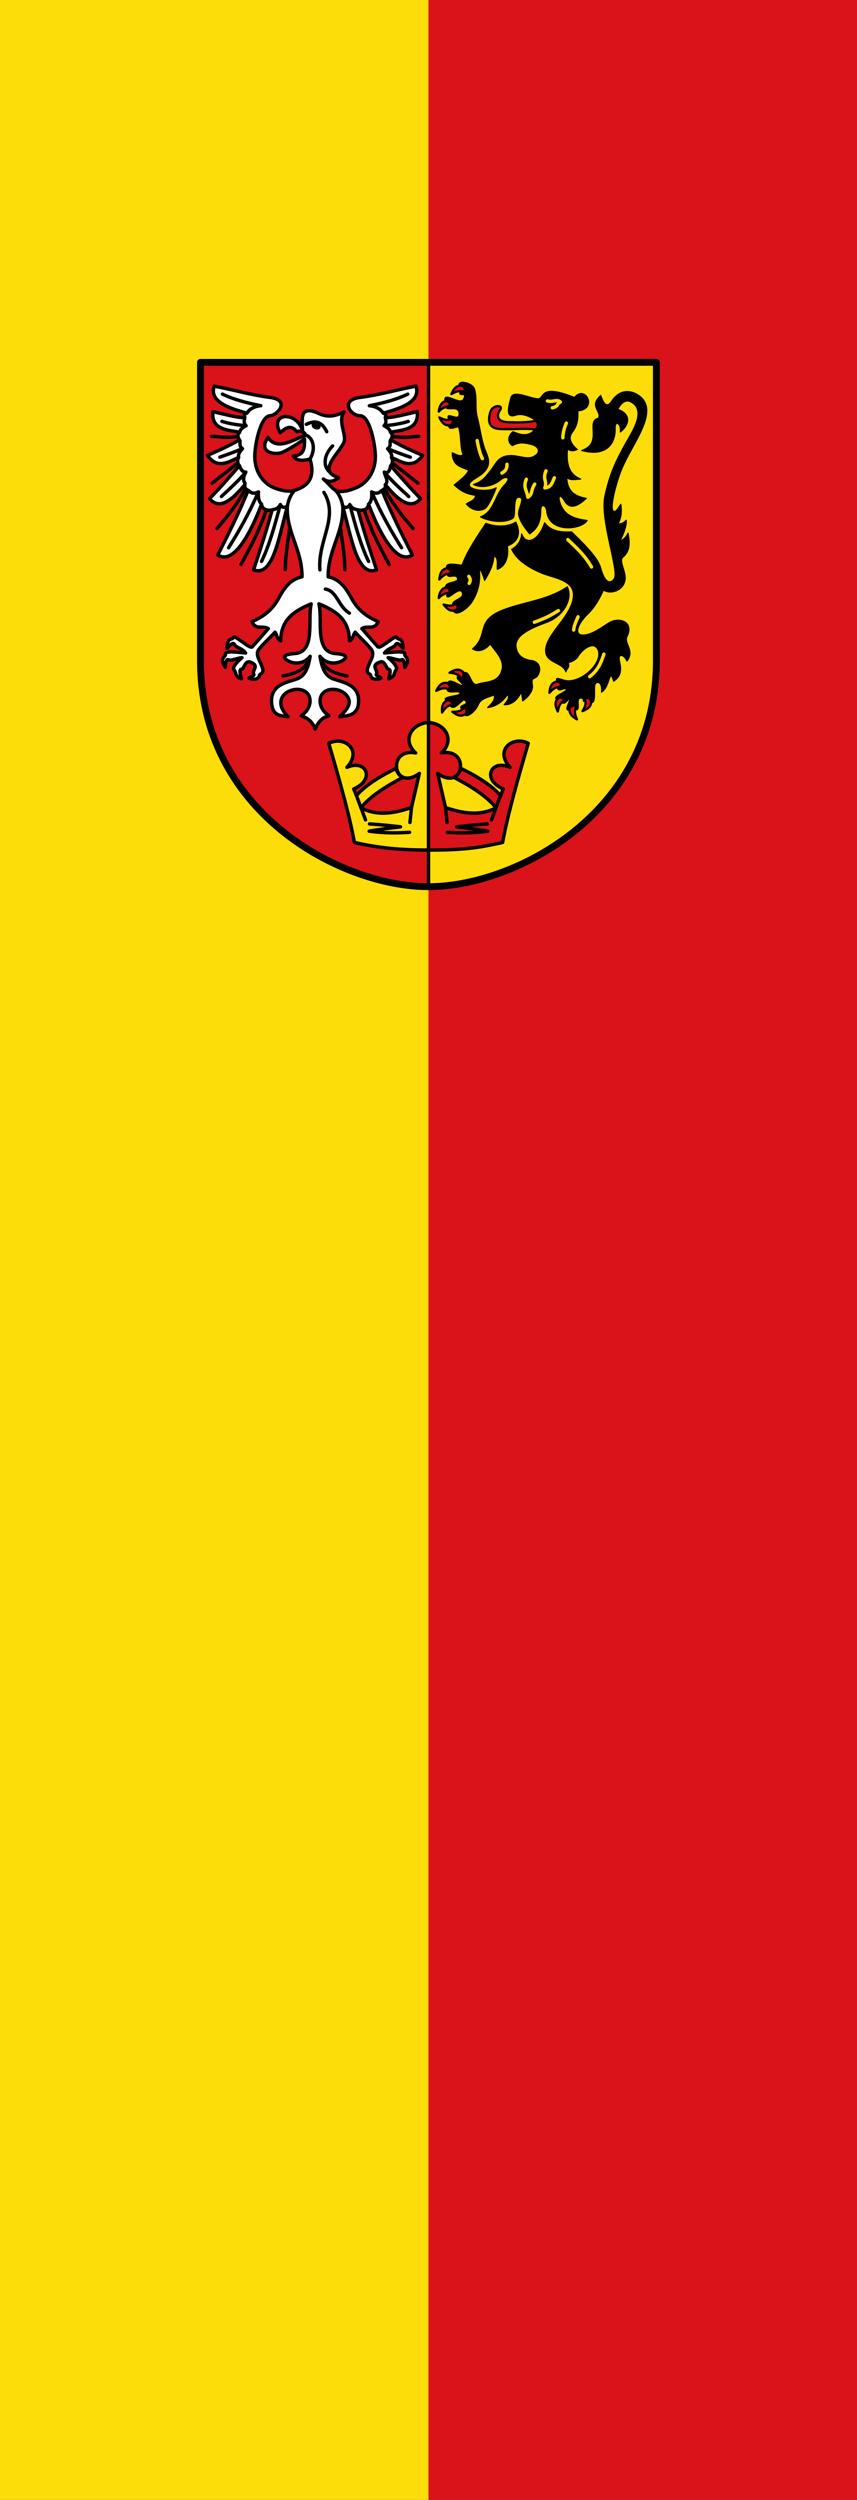 <?xml version="1.0" encoding="UTF-8" standalone="no"?>
<svg xmlns="http://www.w3.org/2000/svg" width="300" height="875">
 <rect width="100%" height="100%" fill="#333333" stroke="none"/>
 <g color="#000">
  <path d="m150 0h-150v875h150" fill="#fcdd09"/>
  <path d="m150 0h150v875h-150" fill="#da121a"/>
 </g>
 <g fill-rule="evenodd">
  <path d="m150 127.22h-80.23l.411 103.32c-.411 50.25 45.891 79.77 79.82 79.77" fill="#da121a"/>
  <path d="m150 127.22h80.24l-.411 103.32c.411 50.25-45.899 79.77-79.83 79.77" fill="#fcdd09"/>
 </g>
 <g stroke="#000" stroke-linejoin="round" stroke-linecap="round" stroke-width="6">
  <path d="m6.04 6.04h399.95v259.98c1.103 134.74-123.6 199.98-199.98 199.98-76.37 0-201.08-65.24-199.98-199.98v-259.98" display="block" fill="none" stroke="#000" transform="matrix(.399 0 0 .399 67.775 124.42)"/>
 </g>
 <g fill-rule="evenodd" stroke="#000002" stroke-linejoin="round" stroke-linecap="round" stroke-width="1.197">
  <path d="m150 252.86c-6.344.527-9.199 6.466-4.491 10.678-10.306-1.88-7.856 13.817 1.293 7.162l-2.757 11.933c-5.645 1.983-12.03 3.166-17.678.108 3.394-4.303 9.71-8.06 14.787-10.677-1.671-.488-1.946-1.907-2.685-3.02-5.02 2.459-10.369 5.619-13.691 9.434l-.949-2.333c7.576-3.242 4.478-10.584-2.389-7.557 5.657-6.173-1.105-11.17-6.335-8.41 3.518 12.203 7.088 24.47 8.952 34.69 8.648 1.961 15.964 2.664 25.943 2.664" fill="#fcdd09"/>
  <path d="m150 252.86c6.344.527 9.199 6.466 4.491 10.678 10.306-1.88 7.856 13.817-1.293 7.162l2.757 11.933c5.645 1.983 12.03 3.166 17.678.108-3.394-4.303-9.71-8.06-14.787-10.677 1.13-.302 1.881-1.737 2.685-3.02 5.02 2.459 10.369 5.619 13.691 9.434l.949-2.333c-7.576-3.242-4.478-10.584 2.389-7.557-5.657-6.173 1.105-11.17 6.335-8.41-3.518 12.203-7.088 24.47-8.952 34.69-8.648 1.961-13.968 2.664-25.943 2.664" fill="#da121a"/>
  <path d="m113.2 167.68c1.773 1.287 3.545.901 5.318-.45-1.84-.779-4.142-1.578-3.065-4.504 1.082-2.939 2.968-4.243 4.777-7.566 1.494-2.744-2.177-7.285.18-10.989-2.884 1.477-5.648 2.039-8.653.631-6.915-3.242-6.05 1.637-5.826 6.119-1.806-7.113-11.783-6.702-7.874.546 1.593-1.304 3.429-3.251 5.901-.348 1.329-.694 2.884.337 3.02 1.158-4.236 1.614-10.1 5.65-13.16.811-3.775 5.443 2.697 6.297 5.05 5.224 2.837-1.295 5.168-2.917 7.752-4.684-.065 2.909.233 5.588-3.966 6.03 1.232 1.903 3.906 1.577 5.859.991 2.072 6.818-.973 9.636-5.408 10.989-2.046.624-5.09.014-7.391-.991-3.7-1.616-6.873-5.826-6.49-11.89.307-4.848 2.262-13.09 5.318-13.241 2.524-.124 7.238-5.44.09-6.395-7.398-.989-13.12-2.757-19.649-3.963-1.881 5.522 5.574 7.817 11.46 9.458-1.355.445-.787 1.086-.734 1.531-2.396.158-6.62-1.03-11.177-2.072-.683 6.302 5.01 6.41 9.374 7.206-.998.901-.578 1.892-.09 2.702-4.702 2.615-7.866 3.948-11.177 5.404 3.451 5.04 7.417 2.263 10.906.721-.712 1.121-.182 2.625.27 2.882-3.726 4.281-6.73 7.729-10.456 11.529 4.116 4.965 9.404-1.489 12.348-4.864-.108.885-.048 1.418 1.172 1.982-3.545 8.622-7.091 15.63-10.636 22.608 4.51 2.968 9.899-3.637 15.323-17.744.145 1.703 1.81 2.377 3.696 1.982-2.163 8.05-4.326 14.281-6.49 20.987 6.734 2.491 8.678-10.765 11.808-22.16-.36 9.01 5.219 15.13 5.138 24.59-4.215.84-6.373 4.189-8.202 7.566-2.433 4.491-5.836 6.571-9.323 8.148 1.473 3.131 3.801 1.135 5.729 2.418l-5.599 6.367c-.913.961-6.255-4.528-6.69-3.219-.328.986-2.068-.396-2.167 3.739.852-.862 2.057-2.303 2.555-1.41.78 1.4 2.639 1.228 3.959 3.052-2.272-.161-7.297-.944-7.07.371.194 1.137-2.293 1.29-.044 4.642.143-1.223.29-3.051 1.098-2.636.864.444 3.116-.589 4.756-.756-2.214 1.888-3.427 3.49-2.74 4.364.928 1.181.091 2.143 2.559 3.044-.379-1.311-.98-3.382.072-3.376.749.004 1.167-3.105 2.902-2.505 3.647 1.26.563 2.94 1.294 4.19.376.644-.737.733-1.602 1.456 1.291.759 3.459.426 3.583-.866.083-.867 2.035-.466.871-3.334-.964-2.376-2.355-4.251-.991-5.945 1.664-2.068 3.726-3.817 5.588-5.945.751.927.601 2.297 1.983 3.062.18-6.708 3.502-10.03 10.7-12.971-1.353 5.704 1.652 16.915-5.802 17.411-3.728.248-4.303 1.191-2.671 2.315 1.783 1.228 5.61 1.806 8.112-1.351-.804 4.737-2.068 7.081-4.957 8.02-3.911 1.266-8.906 2.176-8.55 8.107.279 4.647 2.953 4.636 5.769 5.02-1.923-1.914-2.841-3.87-2.447-5.743.797-3.785 7.04-5.256 9.387-2.224 1.03 1.333 1.623 4.752-2.325 7.637 1.643.518 3.934 1.771 4.839 4.64 1.055-2.425 2.616-4.18 4.839-4.64-3.949-2.885-3.355-6.304-2.325-7.637 2.343-3.03 8.59-1.562 9.387 2.224.394 1.873-1.322 3.829-3.245 5.743 2.815-.386 6.288-.375 6.567-5.02.356-5.931-4.639-6.841-8.55-8.107-2.89-.935-4.153-3.28-4.957-8.02 2.502 3.157 6.329 2.579 8.112 1.351 1.632-1.124 1.057-2.067-2.671-2.315-7.453-.496-4.449-11.707-5.802-17.411 7.198 2.939 10.52 6.262 10.7 12.971 1.382-.766 1.232-2.136 1.983-3.062 1.863 2.128 3.924 3.877 5.588 5.945 1.363 1.694-.028 3.569-.991 5.945-1.164 2.869.788 2.467.871 3.334.124 1.292 2.292 1.625 3.583.866-.865-.723-1.978-.813-1.602-1.456.731-1.251-2.352-2.93 1.294-4.19 1.735-.6 2.153 2.509 2.902 2.505 1.052-.006.452 2.065.072 3.376 2.469-.901 1.631-1.863 2.559-3.044.687-.874-.526-2.476-2.74-4.364 1.64.167 3.892 1.2 4.756.756.808-.416.955 1.413 1.098 2.636 2.249-3.352-.238-3.505-.044-4.642.224-1.315-4.8-.532-7.07-.371 1.32-1.824 3.179-1.651 3.959-3.052.497-.893 1.703.548 2.555 1.41-.099-4.136-1.839-2.754-2.167-3.739-.435-1.309-5.777 4.18-6.69 3.219l-5.599-6.367c1.928-1.284 4.255.712 5.729-2.418-3.487-1.578-6.891-3.657-9.323-8.148-1.829-3.378-3.987-6.726-8.202-7.566-.081-9.465 5.498-15.583 5.138-24.59 3.13 11.393 5.074 24.649 11.808 22.16-2.163-6.706-4.326-12.935-6.49-20.987 1.885.395 3.551-.279 3.696-1.982 5.424 14.11 10.813 20.712 15.323 17.744-3.545-6.979-7.091-13.986-10.636-22.608 1.22-.564 1.28-1.097 1.172-1.982 2.944 3.374 8.232 9.829 12.348 4.864-3.726-3.801-6.73-7.249-10.456-11.529.453-.258.983-1.761.27-2.882 3.489 1.543 7.456 4.319 10.906-.721-3.311-1.456-6.474-2.789-11.177-5.404.488-.811.908-1.801-.09-2.702 4.368-.796 10.06-.904 9.374-7.206-4.557 1.042-8.781 2.23-11.177 2.072.053-.445.621-1.086-.734-1.531 5.886-1.641 13.341-3.936 11.46-9.458-6.53 1.206-12.251 2.974-19.649 3.963-7.147.956-3.155 6.451.09 6.395 3.059-.053 5.01 8.393 5.318 13.241.384 6.06-2.79 10.274-6.49 11.89-2.301 1-5.467 1.925-7.391.991-1.057-.514-2.707-2.642-4.28-3.963z" fill="#fff"/>
 </g>
 <ellipse cx="98.38" cy="-157.53" rx="1.195" ry="1.624" transform="matrix(-.366.931-.931-.365 0 0)" stroke="none"/>
 <g fill-rule="evenodd" stroke-linecap="round">
  <g stroke="#000">
   <g stroke-linejoin="round" stroke-width=".399">
    <path d="m169.73 178.04c1.172-.636 3.359-5.595 3.966-7.296-2.044 1.155-5.463 1.01-7.355.513-2.537-.662-2.933-2.068.145-3.846 7.112-4.108 4.04-7.59 2.974-10.989-1.063-3.395-1.464-6.9-2.384-10.395-.858-3.26-.008-6.624-.951-9.781-.811-2.716-7.699-3.746-4.687 0-1.903 3.647 2.494.156.811 3.513-1.174 2.342-7.902-3.655-6.309 1.261-1.102 4.138 4.615.042 4.777 3.783.149 3.446-5.647-1.98-3.335 2.702-1.211 3.982 1.788 1.891 3.155 1.892 1.016 3.493.475 7.536 1.622 9.728-1.232.905-2.644-.256-3.876-.631.179 4.831 3.334 4.901 5.769 6.125-.678 1.711-2.991 3.423-5.05 5.134 2.464 2.292 4.296 3.123 7.391 3.603.141 1.755-2.02 2.159-3.155 3.062 1.99 2.272 4.519 2.69 6.49 1.621z"/>
    <path d="m170.09 183.17c3.485 1.324 7.872 1.311 10.456-.45 1.315 2.582 2 6.455-2.945 8.406.602 3.963-.765 7.183-3.526 8.149-.107-1.815.468-4.311-1.19-4.575-.189 3.12-1.634 5.821-3.245 8.467-.41-1.473-1.261-3.907-1.893-4.053.691 5.05-.856 9.1-2.704 11.8-1.936 2.83-7.114 5.933-6.219 1.261-1.897-2.215 4.389-2.36 2.884-4.954-1.328-2.289-6.511 5.246-5.05-.45-2.717-3.471 3.874-2.438 3.515-4.233-.478-2.396-4.559 1.133-3.425-2.792-1.924-3.378 3.048-2.063 4.957-1.935 2.107-5.396 5.19-9.853 8.383-14.638z"/>
    <path d="m198.59 205.41c2.02 4.103-1.192 10.153-7.05 12.346-5.496 2.057-11.238 4.485-10.906 8.467.3 3.599 3.136 4.682 5.318 4.954 4.209.525 3.263 5.36 1.252 6.12-1.401.529-.868 1.6-.801 2.978.063 1.287-.942 3.273-3.425 5.04l-.451-3.243c-1.266 2.947-3.511 4.745-6.04 4.594.878-1.201 2.127-2.402 1.172-3.603-1.411 2.266-3.854 4.242-6.94 4.594 1.453-1.471 2.625-2.492 2.344-4.414-2.651.954-4.795 1.314-5.678 3.513-.87 2.166-4.957 5.949-5.138 1.982-3.168-2.371 2.605-1.529.541-3.603-1.079-1.084-4.166 5.522-5.859.631-3.928-2.121 3.91-1.947 4.056-2.972.259-1.818-5.769 1.165-4.236-2.702-.483-4.055 4.43.418 5.498-.09-1.2-1.906-3.686-2.76-1.066-3.777 3.719-3.377 3.056 4.367 6.114 3.236 2.818-1.042 7.156-.247 8.404-4.99.942-3.58-2.371-6.508-4.078-9.06-1.983 2.301-4.236 2.91-6.219 1.711 5.838-4.838.856-9.685 10.366-13.511 7.397-2.976 15.69-3.405 22.825-8.203z"/>
    <path d="m199.11 238.3c5.898-.138 12.772-7.68 9.825-11.529-1.557-2.034-5.177.476-6.67 3.153-.262.47-1.795 1.868-3.381 1.932.694 2.02-.529 1.93-.765 3.292-1.241-3.467-7.192-2.988-7.121-7.476.095-5.953 9.539-12.218 9.735-19.276.151-5.434-6.904-6.05-10.996-7.746-4.085-1.694-8.6-4.226-10.636-8.377 1.656-.887 3.3-2.599 3.515-5.404 1.482 4.189 5.939 2.506 8.02-3.873 2.45 3.2 6.072 3.277 9.464 3.182 3 2.972 9.09 8.668 10.1 12.401 1.683 6.241 3.799 5.628 4.867 3.873 1.633-2.681-5.072-20.708-3.335-28.733 1.677-7.75 3.669-12.08 7.481-18.915 2.02-3.614 7.198-11.197 1.622-14.14-1.886-.996-3.501.543-4.597 2.612 5.162 1.731 3.793 5.819.901 7.926.508-2.622-1.908-4.743-1.803-1.081.137 4.782-2.777 9.973-11.718 7.566 7.631-2.582 1.174-10.298 5.949-11.349 1-2.552-3.493-4.113.721-7.926 1.262 3.792 2.512 4.03 3.786 2.072 2.715-4.175 6.557-4.046 9.374-2.162 4.243 2.837 3.179 7.388 1.442 11.529-1.907 4.549-5.304 9.57-7.391 14.682-1.788 4.378-4.29 13.882-2.704 14.412.98.328 1.622-1.151 2.524-2.432.238 2.33.418 4.135-.991 6.936.756-.118 1.649-.037 2.884-1.351.164 1.667-.65 4.403-2.163 7.116.781-.045 2.01-.886 2.794-2.612.778 3.893.521 6.484-1.906 8.557-1.251 1.069 1.088 4.835.914 7.386-.285 4.199-5.209 5.666-7.571 3.963-1.295 2.642-2.668 5.624-5.498 8.377-3.802 3.699-5.04 7.657-1.352 7.386 2.953-.217 5.795-2.449 8.833-4.324 3.259-2.01 8.847-.519 6.219 4.864-1.169 2.395 2.831 4.808 0 8.557-1.014-2.312-3.328-2.933-2.614.09 1.053 4.459-.401 5.798-2.064 6.983-1.558-5.305-1.188 2.092-4.245 3.826.486-4.145-2.386-4.227-2.434-1.801-.063 3.261.422 7.097-2.434 4.684-2.548 1.343-.565-.851-2.434-.811-2.145.047.781 5.554-2.614 3.783-4.149 1.721-1.199-1.957-1.172-3.693-1.142.682-1.833 3.03-3.605.721-4.146-.961 2.626-2.909 2.344-3.873-.356-1.216-3.715 2.394-3.11-2.252-1.208-3.049 1.525-.663 4.01-.721z"/>
   </g>
   <path d="m175.05 143.54c1.376-1.858-2.608-2.089-3.425.721-1.135 3.904.143 5.619 2.974 5.855 4.144.345 8.742-.326 12.529.18 2.369.317 1.128-3.179.18-2.972-2.557.559-5.822.57-9.374.45-4.564-.154-3.882-2.887-2.884-4.233z" fill="#da121a" stroke-linejoin="miter" stroke-width=".798"/>
   <path d="m168.2 180.92c4.804-1.788 4.921-7.593 8.473-11.259 2.552-2.635.398-3.243-1.44-1.694-2.559 2.157-6.551 3.057-9.466 1.625 3.338-1.135 4.512-3.048 6.21-5.2 1.343-1.702 2.03-3.697 4.426-4.549 3.941-1.401 7.505 1.468 10.456-.09 2.881-1.521 1.391-3.549-.451-4.053-2.27-.622-4.262-1.244-7.03.27-1.315-.663-2.098-3.072.18-4.864 2.614 1 5.228 2.077 7.842-.901.901-1.081 1.059-2.419-.18-3.243-1.949-1.295-4.475-2.377-6.76-1.621-3.278 1.084-2.754-2.029-1.622-6.125.785-2.841 6.286.112 9.284.36 2.784.231.149-5.62 12.979-.45 3.811-4.71 8.32 4.117 1.172 4.684.097 2.522.061 4.881-1.983 7.566-1.399 1.838-.617 3.963 1.803 5.945-1.142.542-2.283.711-3.425-.18-.493 5.03.381 8.863 4.597 10.539-1.622.099-3.245.575-4.867-.45.231 5.186 3.294 6.53 6.85 7.206-2.525 2.304-5.633 4.467-7.755.7-1.135-2.01-2.202-1.862-1.619.291 1.466 5.408 5.793 6.168 9.644 6.756-1.882 3.223-13.487 4.645-14.15-3.423-.144-1.748-2.08-2.912-2.073-.09.013 5.075-2.041 6.855-3.876 8.197-2.145-2.53-3.545-4.841-3.869-6.744-.332-1.951 2.254-5.648.407-6.05-2.874-.619-1.065 6.566-2.486 7.386-2.891 1.669-7.844 1.244-11.267-.54z" stroke-linejoin="round" stroke-width=".399"/>
  </g>
  <g stroke-linejoin="round">
   <path d="m191.64 140.35c1.802.503 3.408-.756 4.514.36-1.522.784-.516 1.543-2.813 2.023m-17.635 22.839c.9-.55 1.799-1.103 1.76-3.06m20.796-14.423c-.924 2.052-1.19 3.795-1.231 5.135m-29.993.997c.477 2.73 1.09 4.778 1.806 6.307m15.402 7.208c-1.193 2.839.153 3.784.541 6.295 1.788-1.139.873-2.219 2.391-4.558m3.952-4.667c-1.296 3.121.488 3.344-.398 5.965 2.01-.287 2.31-1.108 3.33-3.545m-29.955 34.521c.808 1.113.498 1.779.127 2.42m47.16 24.809c-.833 2.441-1.784 5.422-4.974 7.863m-7.646-47.958c2.762 2.691 5.524 4.927 8.286 9.554m-4.716 17.451c-.596 1.499-1.378 2.905-1.53 4.626m-13.767-2.715c2.372-.927 4.42-1.53 8.413-4.076" fill="none" stroke="#fcdd09" stroke-width="1.197"/>
   <g stroke="#000">
    <g fill="#da121a" stroke-width=".798">
     <path d="m158.01 137.95c.65-1.485 1.472-3.103 3.515-2.972 1.095.07 1.664 2.385.451 2.072-1.575-.407-2.644.163-3.966.901z"/>
     <path d="m153.6 144.07c.078-1.619.945-3.265 2.133-3.579 1.529-.405 2.396 1.566 1.16 1.775-1.076.181-2.322.644-3.294 1.805z"/>
     <path d="m153.8 146.1c.729 1.448 1.636 3.02 3.669 2.781 1.09-.128 1.534-2.47.339-2.093-1.551.49-2.649-.022-4.01-.688z"/>
     <path d="m153.8 202.83c.167-1.612.456-3.404 2.442-3.901 1.065-.267 2.312 1.765 1.061 1.836-1.624.092-2.469.96-3.503 2.065z"/>
     <path d="m153.6 209.33c.078-1.619.945-3.265 2.133-3.579 1.529-.405 2.396 1.566 1.16 1.775-1.076.181-2.322.644-3.294 1.805z"/>
     <path d="m155.29 211.6c1 1.275 2.2 2.638 4.146 2 1.043-.341 1.016-2.725-.081-2.119-1.423.787-2.601.501-4.065.117z"/>
     <path d="m157.37 235.47c1.389-.838 2.994-1.686 4.587-.401.854.689-.018 2.907-.828 1.952-1.051-1.24-2.254-1.391-3.759-1.551z"/>
     <path d="m152.71 241.81c.727-1.449 1.632-3.02 3.666-2.785 1.09.127 1.537 2.468.342 2.092-1.551-.488-2.649.025-4.01.693z"/>
     <path d="m154.75 249.43c-.099-1.618-.107-3.432 1.771-4.248 1.01-.437 2.57 1.363 1.347 1.638-1.587.356-2.278 1.351-3.118 2.61z"/>
     <path d="m158.34 249.14c1.298.972 2.811 1.976 4.525.856.919-.6.272-2.895-.629-2.025-1.17 1.129-2.381 1.16-3.895 1.169z"/>
     <path d="m203.9 248.91c1.499-.619 3.135-1.406 3.047-3.451-.047-1.096-2.352-1.712-2.063-.493.374 1.582-.218 2.638-.983 3.944z"/>
     <path d="m192.33 242.52c.15-1.614.42-3.408 2.4-3.927 1.062-.278 2.331 1.74 1.08 1.825-1.623.109-2.458.987-3.481 2.102z"/>
     <path d="m195.27 249.04c-.708-1.458-1.407-3.133.019-4.602.764-.787 2.896.283 1.87 1-1.332.933-1.592 2.116-1.888 3.6z"/>
     <path d="m201.97 251.79c-1.399-.821-2.91-1.826-2.539-3.839.199-1.079 2.566-1.37 2.112-.203-.59 1.515-.15 2.643.427 4.04z"/>
    </g>
    <path d="m150 127.22v183.09m-41.485-149.65c2.189-3.655 1.049-7.575-1.532-8.377m9.464 3.783c-3.381 3.449-3.257 7.452-1.016 9.104m-8.193-16.647c3.07-1.538 5.419-.979 7.137 2.59m-.987 21.22c5.377 8.737-2.254 16.81-1.402 27.13m9.489 37.13c-4.627-.814-8.07-2.496-9.104-5.945m5.112-58.998c1.731 2.03 2.207 3.88 2.524 5.675.906.226 1.758.665 2.434-.721.931 1.687 1.953 1.586 2.884 1.892m3.696 18.01c-2.66-5.43-4.638-12.561-6.58-19.906m18.12 15.13c-3.485-5.583-6.97-11.585-10.456-19.546m12.979 1.621c-2.854-2.666-5.709-5.202-8.563-8.557m9.104-5.224c-2.187-.763-4.341-1.508-7.932-2.972m7.211-9.548c-2.423.778-5.331 1.232-8.473 1.531m-.283-4.414c-.718-1.188-2.257-2.363-4.854-2.612 5.27-1.011 9.841-2.322 13.43-4.053m-6.04 13.331c-.095-.804-.958-1.688-2.253-2.252.957-.961.657-1.922.451-2.882m2.163 13.961c.306-1.021-.459-2.042-1.352-3.062 1.221-.747.776-1.827.901-2.792m-1.713 15.403c1.33-1.291-.184-3.123-.361-4.414 1.654.723 1.92-.996 2.253-2.252m-7.752 13.511c1.044-1.044 1.23-2.565 1.082-4.324 1.112.549 2.223.758 3.335-.36m-12.709 27.562c-.141-5.954-1.013-10.08-1.582-14.965m17.08 13.164c-2.928-5.557-5.82-10.59-8.748-19.16m19.11-25.698c-2.977.062-3.96.668-9.284.09m9.01 16.303l-8.923-7.03m7.211 22.879c-3.727-4.261-6.945-8.339-10.01-13.928m-35.488 65.54c4.627-.814 8.07-2.496 9.104-5.945m-5.112-58.998c-1.731 2.03-2.207 3.88-2.524 5.675-.906.226-1.758.665-2.434-.721-.931 1.687-1.953 1.586-2.884 1.892m-3.696 18.01c2.66-5.43 4.638-12.561 6.58-19.906m-18.12 15.13c3.485-5.583 6.97-11.585 10.456-19.546m-12.979 1.621c2.854-2.666 5.709-5.202 8.563-8.557m-9.104-5.224c2.187-.763 4.341-1.508 7.932-2.972m-7.211-9.548c2.423.778 5.331 1.232 8.473 1.531m.283-4.414c.718-1.188 2.257-2.363 4.854-2.612-5.27-1.011-9.841-2.322-13.43-4.053m6.04 13.331c.095-.804.958-1.688 2.253-2.252-.957-.961-.657-1.922-.451-2.882m-2.163 13.961c-.306-1.021.459-2.042 1.352-3.062-1.221-.747-.776-1.827-.901-2.792m1.803 14.862c-.816-.929-.611-2.266.27-3.873-1.407.025-1.844-1.28-2.253-2.252m7.752 13.511c-1.044-1.044-1.23-2.565-1.082-4.324-1.112.549-2.223.758-3.335-.36m12.709 27.562c.141-5.954 1.013-10.08 1.582-14.965m-17.08 13.164c2.928-5.396 5.954-10.652 8.882-19.12m-19.247-25.739c2.977.062 3.96.668 9.284.09m-9.01 16.303l8.923-7.03m-7.211 22.879c3.728-4.261 6.945-8.339 10.01-13.928m27.911 35.16c4.04.614 4.494 6.067 8.413 8.407m48.33 73.79c-4.97.34-7.844.679-10.835 1.019 4.151.51 8.454 1.019 10.962 1.529-5.825.766-10.361.633-14.15.382m-.664-8.699l.537 5.259m18.73-9.411l-3.179 8.519m-42.684 1.401c4.97.34 7.844.679 10.835 1.019-4.151.51-8.454 1.019-10.962 1.529 5.825.766 10.361.633 14.15.382m.664-8.699l-.537 5.259m-18.73-9.411l3.179 8.519" fill="none" stroke-width="1.197"/>
   </g>
  </g>
 </g>
</svg>
